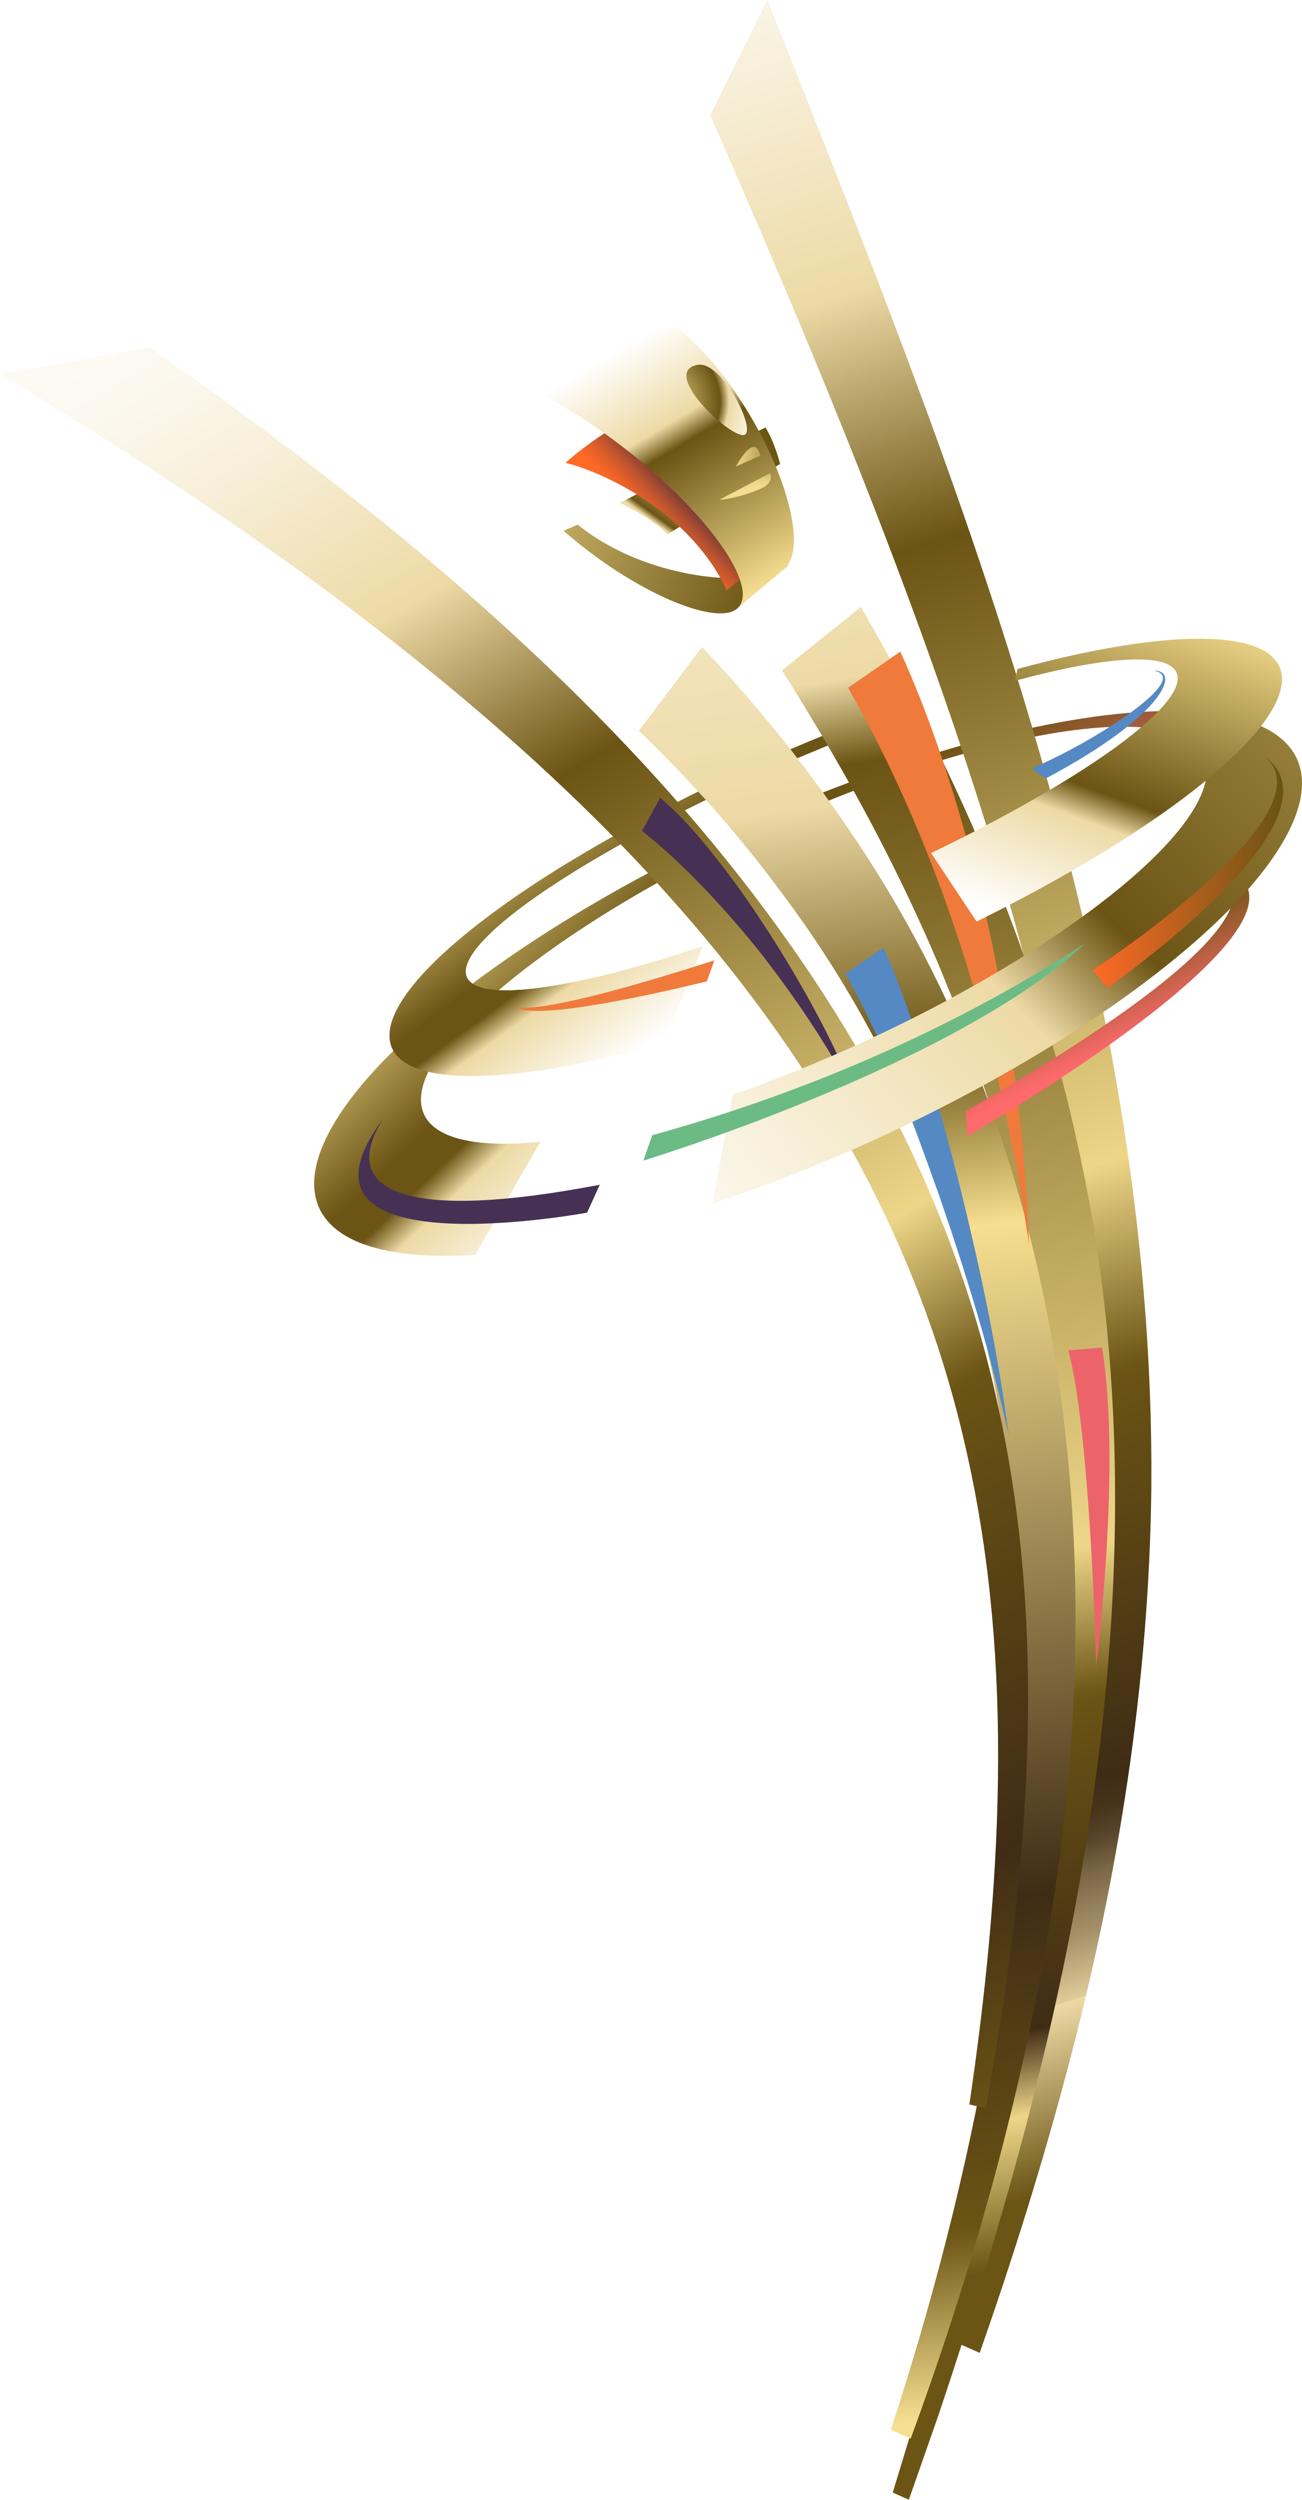 <?xml version="1.0" encoding="UTF-8"?>
<svg xmlns="http://www.w3.org/2000/svg" xmlns:xlink="http://www.w3.org/1999/xlink" id="b" viewBox="0 0 486.21 933.24">
  <defs>
    <style>.z{fill:url(#u);}.aa{fill:url(#t);}.ab{fill:url(#w);}.ac{fill:url(#x);}.ad{fill:url(#g);}.ae{fill:url(#m);}.af{fill:url(#h);}.ag{fill:url(#i);}.ah{fill:url(#q);}.ai{fill:url(#r);}.aj{fill:url(#o);}.ak{fill:url(#p);}.al{fill:url(#n);}.am{fill:url(#l);}.an{fill:url(#f);}.ao{fill:url(#d);}.ap{fill:url(#s);}.aq{fill:url(#e);}.ar{fill:url(#c);}.as{fill:url(#v);}.at{fill:#ec646a;}.au{fill:#ef7a3b;}.av{fill:#6cbb85;}.aw{fill:#5489c3;}.ax{fill:#463054;}.ay{filter:url(#j);}</style>
    <linearGradient id="c" x1="143.76" y1="348.9" x2="233.88" y2="442.84" gradientUnits="userSpaceOnUse">
      <stop offset="0" stop-color="#f6df90"></stop>
      <stop offset=".49" stop-color="#6b5414"></stop>
      <stop offset=".59" stop-color="#6b5414"></stop>
      <stop offset=".68" stop-color="#eddaa5"></stop>
      <stop offset="1" stop-color="#fff"></stop>
    </linearGradient>
    <linearGradient id="d" x1="198.96" y1="286.55" x2="263.12" y2="375.15" gradientUnits="userSpaceOnUse">
      <stop offset="0" stop-color="#f6df90"></stop>
      <stop offset=".49" stop-color="#6b5414"></stop>
      <stop offset=".59" stop-color="#6b5414"></stop>
      <stop offset=".68" stop-color="#eddaa5"></stop>
      <stop offset="1" stop-color="#fff"></stop>
    </linearGradient>
    <linearGradient id="e" x1="366.84" y1="271.22" x2="388.87" y2="319.55" gradientUnits="userSpaceOnUse">
      <stop offset=".01" stop-color="#6b5414"></stop>
      <stop offset="1" stop-color="#eb646a"></stop>
    </linearGradient>
    <linearGradient id="f" x1="443.32" y1="801.99" x2="118.34" y2="-241" gradientUnits="userSpaceOnUse">
      <stop offset="0" stop-color="#6b5414"></stop>
      <stop offset=".06" stop-color="#eddaa5"></stop>
      <stop offset=".06" stop-color="#dfcc99"></stop>
      <stop offset=".08" stop-color="#a7936a"></stop>
      <stop offset=".1" stop-color="#7a6645"></stop>
      <stop offset=".11" stop-color="#5a462b"></stop>
      <stop offset=".12" stop-color="#47331a"></stop>
      <stop offset=".13" stop-color="#402c15"></stop>
      <stop offset=".26" stop-color="#6b5414"></stop>
      <stop offset=".33" stop-color="#edd688"></stop>
      <stop offset=".55" stop-color="#6b5414"></stop>
      <stop offset=".64" stop-color="#eddaa5"></stop>
      <stop offset=".67" stop-color="#f1e2b9"></stop>
      <stop offset=".72" stop-color="#f7efd9"></stop>
      <stop offset=".76" stop-color="#fbf7ec"></stop>
      <stop offset=".79" stop-color="#fdfaf4"></stop>
      <stop offset="1" stop-color="#fff"></stop>
    </linearGradient>
    <linearGradient id="g" x1="395.32" y1="844.31" x2="267.51" y2="59.83" gradientUnits="userSpaceOnUse">
      <stop offset="0" stop-color="#6b5414"></stop>
      <stop offset=".07" stop-color="#edd688"></stop>
      <stop offset=".11" stop-color="#402c15"></stop>
      <stop offset=".26" stop-color="#6b5414"></stop>
      <stop offset=".33" stop-color="#edd688"></stop>
      <stop offset=".71" stop-color="#6b5414"></stop>
      <stop offset=".75" stop-color="#eddaa5"></stop>
      <stop offset=".96" stop-color="#fdfaf4"></stop>
      <stop offset="1" stop-color="#fff"></stop>
    </linearGradient>
    <linearGradient id="h" x1="384.56" y1="898.48" x2="270.17" y2="44.95" gradientUnits="userSpaceOnUse">
      <stop offset="0" stop-color="#f6df90"></stop>
      <stop offset=".08" stop-color="#6b5414"></stop>
      <stop offset=".22" stop-color="#402c15"></stop>
      <stop offset=".51" stop-color="#f6df90"></stop>
      <stop offset=".59" stop-color="#6b5414"></stop>
      <stop offset=".7" stop-color="#eddaa5"></stop>
      <stop offset="1" stop-color="#fff"></stop>
    </linearGradient>
    <linearGradient id="i" x1="437.08" y1="752.16" x2="-36.11" y2="-53.71" gradientUnits="userSpaceOnUse">
      <stop offset="0" stop-color="#6b5414"></stop>
      <stop offset=".09" stop-color="#402c15"></stop>
      <stop offset=".26" stop-color="#6b5414"></stop>
      <stop offset=".33" stop-color="#edd688"></stop>
      <stop offset=".55" stop-color="#6b5414"></stop>
      <stop offset=".64" stop-color="#eddaa5"></stop>
      <stop offset=".67" stop-color="#f1e2b9"></stop>
      <stop offset=".72" stop-color="#f7efd9"></stop>
      <stop offset=".76" stop-color="#fbf7ec"></stop>
      <stop offset=".79" stop-color="#fdfaf4"></stop>
      <stop offset="1" stop-color="#fff"></stop>
    </linearGradient>
    <filter id="j">
      <feOffset dx="-3.85" dy="3.85"></feOffset>
      <feGaussianBlur result="k" stdDeviation="3.85"></feGaussianBlur>
      <feFlood flood-color="#402c15" flood-opacity=".75"></feFlood>
      <feComposite in2="k" operator="in"></feComposite>
      <feComposite in="SourceGraphic"></feComposite>
    </filter>
    <linearGradient id="l" x1="403.38" y1="356.56" x2="419.49" y2="390.2" gradientUnits="userSpaceOnUse">
      <stop offset=".01" stop-color="#6b5414"></stop>
      <stop offset="1" stop-color="#ff6a6d"></stop>
    </linearGradient>
    <radialGradient id="m" cx="636.36" cy="125.62" fx="636.36" fy="125.62" r="527.34" gradientUnits="userSpaceOnUse">
      <stop offset="0" stop-color="#f6df90"></stop>
      <stop offset=".59" stop-color="#6b5414"></stop>
      <stop offset=".68" stop-color="#eddaa5"></stop>
      <stop offset="1" stop-color="#fff"></stop>
    </radialGradient>
    <linearGradient id="n" x1="437.65" y1="220.6" x2="391.31" y2="347.38" gradientUnits="userSpaceOnUse">
      <stop offset="0" stop-color="#f6df90"></stop>
      <stop offset=".59" stop-color="#6b5414"></stop>
      <stop offset=".68" stop-color="#eddaa5"></stop>
      <stop offset="1" stop-color="#fff"></stop>
    </linearGradient>
    <linearGradient id="o" x1="408" y1="325.73" x2="479.15" y2="325.73" gradientUnits="userSpaceOnUse">
      <stop offset="0" stop-color="#ff6a26"></stop>
      <stop offset=".99" stop-color="#6b5414"></stop>
    </linearGradient>
    <linearGradient id="p" x1="935.2" y1="981.9" x2="957.6" y2="976.81" gradientTransform="translate(-865.41 -556.76) rotate(-13.84)" gradientUnits="userSpaceOnUse">
      <stop offset="0" stop-color="#f6df90"></stop>
      <stop offset=".05" stop-color="#d8c175"></stop>
      <stop offset=".11" stop-color="#b7a057"></stop>
      <stop offset=".18" stop-color="#9b843f"></stop>
      <stop offset=".26" stop-color="#856e2b"></stop>
      <stop offset=".34" stop-color="#765f1e"></stop>
      <stop offset=".44" stop-color="#6d5616"></stop>
      <stop offset=".59" stop-color="#6b5414"></stop>
      <stop offset=".65" stop-color="#6d5616"></stop>
      <stop offset=".7" stop-color="#755e1f"></stop>
      <stop offset=".73" stop-color="#826b2d"></stop>
      <stop offset=".76" stop-color="#947e42"></stop>
      <stop offset=".79" stop-color="#ac975d"></stop>
      <stop offset=".82" stop-color="#c9b57d"></stop>
      <stop offset=".84" stop-color="#ecd9a3"></stop>
      <stop offset=".84" stop-color="#eddaa5"></stop>
      <stop offset="1" stop-color="#fff"></stop>
    </linearGradient>
    <linearGradient id="q" x1="910.53" y1="982.5" x2="890.16" y2="999.81" gradientTransform="translate(-865.41 -556.76) rotate(-13.84)" xlink:href="#n"></linearGradient>
    <linearGradient id="r" x1="827.15" y1="954.28" x2="1002.81" y2="1086.67" gradientTransform="translate(-865.41 -556.76) rotate(-13.84)" xlink:href="#n"></linearGradient>
    <linearGradient id="s" x1="916.28" y1="984.45" x2="894.72" y2="996.54" gradientTransform="translate(-865.41 -556.76) rotate(-13.84)" gradientUnits="userSpaceOnUse">
      <stop offset=".01" stop-color="#1f1f43"></stop>
      <stop offset=".21" stop-color="#5d333a"></stop>
      <stop offset=".41" stop-color="#964633"></stop>
      <stop offset=".6" stop-color="#c3562d"></stop>
      <stop offset=".77" stop-color="#e46029"></stop>
      <stop offset=".91" stop-color="#f76726"></stop>
      <stop offset="1" stop-color="#ff6a26"></stop>
    </linearGradient>
    <linearGradient id="t" x1="922.44" y1="1032.09" x2="891.89" y2="931.78" gradientTransform="translate(-865.41 -556.76) rotate(-13.84)" gradientUnits="userSpaceOnUse">
      <stop offset="0" stop-color="#f6df90"></stop>
      <stop offset=".59" stop-color="#6b5414"></stop>
      <stop offset=".68" stop-color="#eddaa5"></stop>
      <stop offset="1" stop-color="#fff"></stop>
    </linearGradient>
    <radialGradient id="u" cx="910.84" cy="952.1" fx="910.84" fy="952.1" r="37.61" gradientTransform="translate(-865.41 -556.76) rotate(-13.84)" xlink:href="#m"></radialGradient>
    <radialGradient id="v" cx="926.88" cy="975.79" fx="926.88" fy="975.79" r="39.52" gradientTransform="translate(-865.41 -556.76) rotate(-13.84)" gradientUnits="userSpaceOnUse">
      <stop offset="0" stop-color="#f6df90"></stop>
      <stop offset=".11" stop-color="#f2db8c"></stop>
      <stop offset=".21" stop-color="#e7d083"></stop>
      <stop offset=".3" stop-color="#d5be72"></stop>
      <stop offset=".4" stop-color="#bba45b"></stop>
      <stop offset=".49" stop-color="#9a833d"></stop>
      <stop offset=".57" stop-color="#715a1a"></stop>
      <stop offset=".59" stop-color="#6b5414"></stop>
      <stop offset=".68" stop-color="#eddaa5"></stop>
      <stop offset="1" stop-color="#fff"></stop>
    </radialGradient>
    <radialGradient id="w" cx="1931.59" cy="4944.88" fx="1931.59" fy="4944.88" r="37.92" gradientTransform="translate(2178.32 5157.87) rotate(-42.26) scale(1 -1)" gradientUnits="userSpaceOnUse">
      <stop offset=".35" stop-color="#f6df90"></stop>
      <stop offset=".46" stop-color="#f3dc8d"></stop>
      <stop offset=".52" stop-color="#ead386"></stop>
      <stop offset=".57" stop-color="#dcc579"></stop>
      <stop offset=".62" stop-color="#c8b166"></stop>
      <stop offset=".67" stop-color="#ad964f"></stop>
      <stop offset=".71" stop-color="#8d7632"></stop>
      <stop offset=".74" stop-color="#6b5414"></stop>
      <stop offset=".85" stop-color="#eddaa5"></stop>
      <stop offset="1" stop-color="#fff"></stop>
    </radialGradient>
    <linearGradient id="x" x1="161.68" y1="313.55" x2="225.84" y2="402.14" xlink:href="#d"></linearGradient>
  </defs>
  <path class="ar" d="m213.28,349.33c10.71-7.22,22.21-14.22,34.2-20.86l-2.92-3.83c-21.07,11.09-41.24,23.3-59.44,36.24-78.91,56.07-90.66,104.33-26.24,107.79,5.78.31,11.98.25,18.52-.16l24.43-42.24c-4.69.48-9.13.73-13.27.73-50.06.1-38.99-34.68,24.72-77.67Z"></path>
  <path class="ao" d="m229.7,316.36c26.94-15.23,58.57-29.92,89.11-41.88l-2.41-3.46c-36.28,14.19-73.12,31.98-104.39,51.12-73.58,45.06-88.41,80.67-33.14,79.53,18.5-.38,42.53-4.84,69.06-12.28l14.4-36.08c-24.83,8.31-47.3,14.06-63.74,15.85-42.61,4.63-28.68-19.01,31.11-52.81Z"></path>
  <path class="ax" d="m143.11,417.66c-17.37,27.48,8.53,38.54,80.87,24.64l-4.74,10.42s-118.78,22.11-76.13-35.06Z"></path>
  <path class="aq" d="m419.29,271.3c7.33-.01,13.35.72,18.08,2.12l5.56-7.87c-36.41-1.48-88.66,11.26-141.34,32.6l.57,3.78c44.04-18.57,87.81-30.57,117.12-30.63Z"></path>
  <path class="an" d="m286.58,0h0c69.48,175.51,144.98,358.55,143.37,555.67-.84,72.94-12.47,145.75-30.92,215.29-9.58,36.47-20.86,72.24-33.17,107.45l-7.35-3.26c11.16-35.49,21.23-71.4,29.57-107.77,12.02-52.19,20.3-105.35,22.99-159.17,2.87-58.07-1.16-116.69-11.35-173.63-13.16-73.22-35.42-143.82-60.93-212.57-22.49-60.53-47.67-119.92-73.57-179L286.58,0Z"></path>
  <path class="ad" d="m321.49,226.58c35.41,61.52,65.46,128.82,80.96,200.89,28.32,126.53,10.08,259.82-23.66,382.37-2.77,10.08-6.45,22.59-9.36,32.62-5.66,18.65-12.73,40.62-18.91,59-2.71,7.85-8.44,24.02-11.13,31.78,0,0-6.01-2.69-6.01-2.69,2.34-7.8,7.58-24.82,9.79-32.19,5.39-18.57,11.51-40.67,16.39-59.54,2.25-8.95,5.12-21.03,7.34-30.02,24.7-106.99,38.55-220.69,18.83-330.11-1.76-10.07-4.43-22.32-6.72-32.26-1.59-5.81-3.83-15.35-5.6-21.13-5.91-20.79-13.22-41.69-21.38-61.44-3.84-9.4-8.79-20.4-13.13-29.51-13.85-29.22-29.78-57-46.88-84.07,0,0,29.47-23.69,29.47-23.69h0Z"></path>
  <path class="af" d="m332.69,907.05c61.97-189.28,81.39-411.8-41.44-574.61-16-21.57-33.74-41.42-52.68-59.65l23.61-31.23c19.57,20.66,37.85,43.06,54.21,67.26,85.16,123.6,101.2,281.57,71.49,432.16-11.08,58.37-27.78,114.87-47.8,169.46l-7.39-3.38h0Z"></path>
  <path class="ag" d="m55.93,129.79c133.2,92.9,279.15,218.67,316.99,396.07,14.94,68.07,13.13,139.56,3.67,208.42-2.4,17.7-5.27,35.28-8.48,52.76l-6.12-1.35h0c11.8-80,16.95-163.33-.81-242.62-31.6-145.05-137.02-246.94-241.88-324.51C80.63,190.15,40.69,164.21,0,139.75l55.93-9.96Z"></path>
  <g class="ay">
    <path class="au" d="m320.56,252.94c35.5,62.14,56.92,134.37,67.57,207.84-2.18-56.79-11.57-113.89-28.08-167.82-5.61-18.15-12.07-36.04-19.98-53.56l-19.51,13.54h0Z"></path>
    <path class="aw" d="m319.61,359.68c14.41,25.9,24.97,54.68,35.09,83.2,10.03,29.1,19.15,58.69,25.82,89.11-4.01-31.16-10.55-61.87-18.04-92.18-6.75-26.63-14.14-53.39-24.06-78.77-1.21-3.28-3.31-7.87-4.7-11.09,0,0-14.11,9.74-14.11,9.74h0Z"></path>
    <path class="ax" d="m325.07,410.06c-8.27-22.02-19.49-42.48-31.65-61.96-9.26-14.64-19.29-28.91-30.53-41.7-3.91-4.44-7.99-8.58-12.5-12.38,0,0-6.79,12.31-6.79,12.31,15.21,12.03,31.31,29.27,44.9,46.35,13.66,17.76,26.47,36.58,36.57,57.37h0Z"></path>
    <path class="at" d="m413.2,618.18s9.5-74.21,2.2-118.94l-12.6,1.03c8.32,31.05,10.41,117.91,10.41,117.91h0Z"></path>
  </g>
  <path class="am" d="m360.68,414.87l.55,9.34s173.89-100.05,74.76-103.59c0,0,90.73-1.42-75.3,94.26Z"></path>
  <path class="ae" d="m453.72,266.48l-8.11,10.96c14.82,11.8-3.38,39.37-51.05,71.53-35.53,23.97-79.92,45.44-120.93,59.76l-7.59,40.62c52.03-17.23,108.07-44.48,152.37-75.95,74.97-53.27,89.31-99.48,35.31-106.93Z"></path>
  <path class="al" d="m412.19,318.01c-14.8,9.06-30.84,17.82-47.49,26.03l-17.01-25.58c12.65-6.08,24.9-12.44,36.3-18.89,59.8-33.8,73.73-57.44,31.12-52.8-10.07,1.1-22.39,3.67-36.12,7.41l.98-4.43c25.06-6.83,47.71-10.9,65.35-11.26,55.28-1.14,40.45,34.47-33.13,79.53Z"></path>
  <path class="av" d="m405.15,352.27c-65.39,42.17-127.47,62.07-161.58,71.55l-3.32,9.48s116.57-35.54,164.9-81.03Z"></path>
  <path class="aj" d="m472.44,282.61c14.69,10.42,9.48,36.01-58.76,86.24l-5.69-6.63s89.56-58.28,64.44-79.61Z"></path>
  <path class="aw" d="m430.74,250.39c10.42-.32,4.26,16.58-40.28,40.28l-5.21-3.79c24.48-10.42,60.49-34.12,45.49-36.49Z"></path>
  <g>
    <path class="ak" d="m274.89,183.47l16.42-10.28s-2-8.13-5.47-13.62l-14.93,7.74,3.98,16.15Z"></path>
    <path class="ah" d="m256.2,174.94l-24.74,12.83s11.74,5.4,17.85,11.71l11.2-7.01-4.32-17.52Z"></path>
    <path class="ai" d="m294.34,210.91c-6.69,8.34-49.9,8.02-78.62-15.04l-5.29,2.28c26.75,23.42,58.86,36.68,65.55,28.34l18.36-15.58Z"></path>
    <path class="ap" d="m211.17,172.76c13.17,3.26,46.37,17.86,60.21,47.63l11.37-9.31-37.8-59.66s-16.65,6.38-33.79,21.34Z"></path>
    <path class="aa" d="m252.33,121.95l-70.52,17.37c13.63,3.13,34.78,14.64,54.31,30.33,28.71,23.06,46.56,48.51,39.87,56.84l16.62-13.84c.11-.08.21-.17.31-.26l.68-.57-.02-.08c6.78-7.57,1.25-31.74-13.37-56.44-8.79-14.85-18.99-26.74-27.87-33.36Z"></path>
    <path class="z" d="m260.41,136.23c-13.26,2.5,9.34,24.7,16.54,26.18,7.2,1.48-6.74-28.03-16.54-26.18Z"></path>
    <path class="as" d="m283.89,170.14s-1.38-9.58-9.09,4.03l9.09-4.03Z"></path>
    <path class="ab" d="m287.61,176.61s1.66,3.53-3.3,5.73c-8.97,3.99-15.74,4.26-15.74,4.26l19.04-9.99Z"></path>
  </g>
  <path class="ac" d="m212.01,322.15c-73.58,45.06-88.41,80.67-33.14,79.53,18.5-.38,42.53-4.84,69.06-12.28l14.4-36.08c-24.83,8.31-47.3,14.06-63.74,15.85-42.61,4.63-28.68-19.01,31.11-52.81"></path>
  <path class="au" d="m266.75,358.53c-22.89,7.4-63.42,19.66-74.35,17.43,7.36,4.83,46.3-3.47,71.56-9.58l2.79-7.85Z"></path>
</svg>
